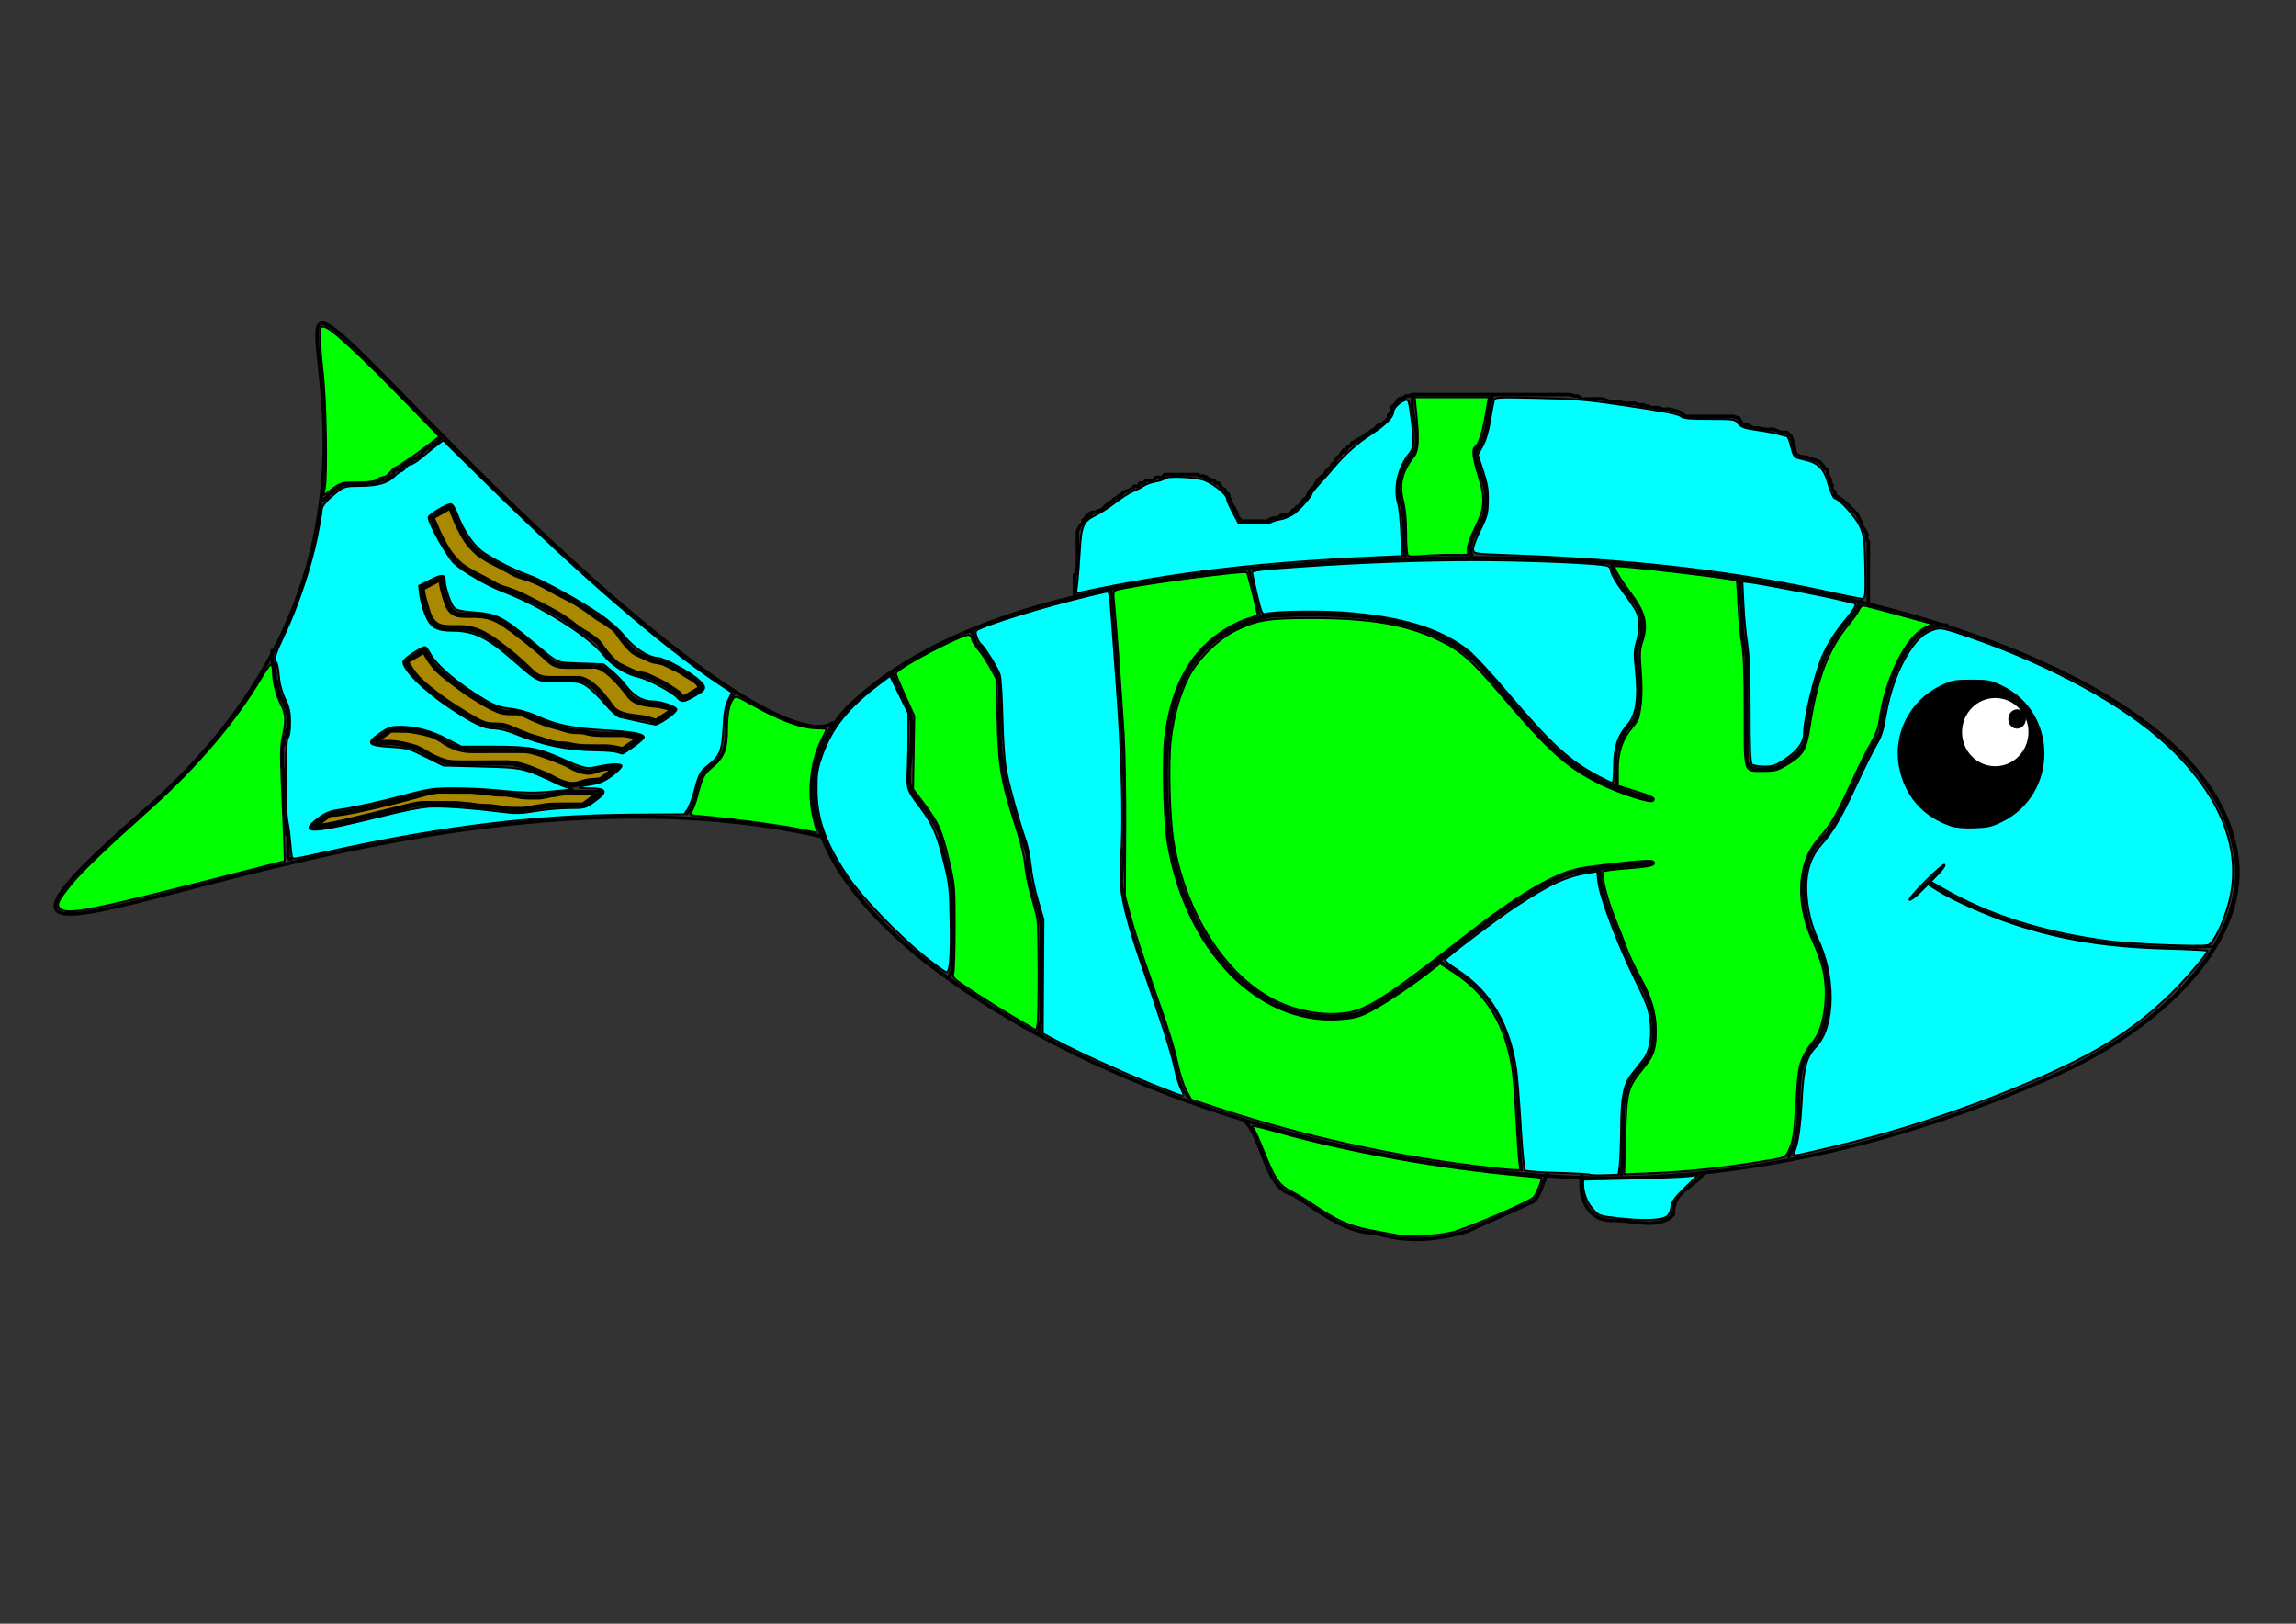 <?xml version="1.0" encoding="UTF-8" standalone="no"?>
<!-- Created with Inkscape (http://www.inkscape.org/) -->

<svg
   xmlns:dc="http://purl.org/dc/elements/1.1/"
   xmlns:cc="http://creativecommons.org/ns#"
   xmlns:rdf="http://www.w3.org/1999/02/22-rdf-syntax-ns#"
   xmlns:svg="http://www.w3.org/2000/svg"
   xmlns="http://www.w3.org/2000/svg"
   xmlns:sodipodi="http://sodipodi.sourceforge.net/DTD/sodipodi-0.dtd"
   xmlns:inkscape="http://www.inkscape.org/namespaces/inkscape"
   width="297mm"
   height="210mm"
   viewBox="0 0 1052.362 744.094"
   id="svg2"
   version="1.1"
   inkscape:version="0.91 r13725"
   sodipodi:docname="Pez feliz.svg">
  <rect x="0" y="0" width="1052.362" height="744.094" fill="#333333" stroke="none"/>
  <defs
     id="defs4">
    <inkscape:path-effect
       effect="spiro"
       id="path-effect4233"
       is_visible="true" />
    <inkscape:path-effect
       effect="spiro"
       id="path-effect4208"
       is_visible="true" />
    <inkscape:path-effect
       effect="spiro"
       id="path-effect4204"
       is_visible="true" />
    <inkscape:path-effect
       effect="spiro"
       id="path-effect4144"
       is_visible="true" />
    <inkscape:path-effect
       effect="spiro"
       id="path-effect4140"
       is_visible="true" />
  </defs>
  <sodipodi:namedview
     id="base"
     pagecolor="#ffffff"
     bordercolor="#666666"
     borderopacity="1.0"
     inkscape:pageopacity="0.0"
     inkscape:pageshadow="2"
     inkscape:zoom="0.34748125"
     inkscape:cx="640.96717"
     inkscape:cy="400.46087"
     inkscape:document-units="px"
     inkscape:current-layer="layer1"
     showgrid="false"
     inkscape:window-width="1366"
     inkscape:window-height="705"
     inkscape:window-x="-8"
     inkscape:window-y="-8"
     inkscape:window-maximized="1" />
  <g
     inkscape:label="Capa 1"
     inkscape:groupmode="layer"
     id="layer1"
     transform="translate(0,-308.268)">
    <path
       cx="640.544"
       cy="664.734"
       rx="9.963"
       ry="10.221"
       id="path4200"
       style="opacity:1;fill:#ffffff;fill-opacity:1;stroke:#000000;stroke-width:0.909;stroke-linejoin:round;stroke-miterlimit:4;stroke-dasharray:none;stroke-opacity:1" />
    <g
       id="g4317">
      <g
         transform="matrix(0.619,0,0,0.619,69.764,286.404)"
         id="g4175">
        <path
           style="fill:none;fill-rule:evenodd;stroke:#000000;stroke-width:2.586;stroke-linecap:butt;stroke-linejoin:miter;stroke-miterlimit:4;stroke-dasharray:none;stroke-opacity:1"
           d="M 495.756,654.665 C 167.731,579.193 -230.743,831.55 -6.189,635.797 261.3,402.615 9.222,147.592 202.955,345.704 470.661,619.462 504.562,569.759 504.562,569.759"
           id="path4136"
           inkscape:connector-curvature="0"
           sodipodi:nodetypes="cssc" />
        <g
           id="g4148"
           transform="matrix(1.373,0,0,1,-168.088,2.114)"
           style="stroke-width:2.475;stroke-miterlimit:4;stroke-dasharray:none">
          <path
             style="fill:none;fill-rule:evenodd;stroke:#000000;stroke-width:2.475;stroke-linecap:butt;stroke-linejoin:miter;stroke-miterlimit:4;stroke-dasharray:none;stroke-opacity:1"
             d="m 498.031,556.397 c -42.089,62.084 -8.81,133.53 41.295,188.416 73.95,79.294 192.89,144.321 331.692,158.523 99.308,10.686 193.559,-24.812 268.203,-68.418 68.211,-38.457 116.362,-107.67 106.436,-173.505 C 1226.494,523.546 1011.841,440.35 814.735,446.431 661.108,451.171 554.809,481.255 498.031,556.397 Z"
             id="path4146"
             inkscape:connector-curvature="0"
             sodipodi:nodetypes="cccccsc" />
        </g>
      </g>
      <path
         inkscape:connector-curvature="0"
         d="m 202.345,573.217 c -0.194,2.127 0.313,4.203 0.881,6.233 0.682,2.366 1.264,4.756 2.322,6.989 0.791,1.548 2.071,2.633 3.65,3.307 1.73,0.47 3.548,0.453 5.328,0.469 2.206,-0.042 4.398,0.017 6.594,0.229 2.708,0.304 5.156,1.197 7.54,2.478 4.372,2.502 8.289,5.708 12.263,8.785 3.524,2.793 6.962,5.702 10.262,8.756 1.844,1.754 3.325,2.619 5.818,2.973 2.576,0.22 5.166,0.174 7.749,0.156 2.229,-0.024 4.458,-0.055 6.688,-0.078 2.732,-0.266 4.482,0.956 6.675,2.416 3.115,2.457 5.799,5.407 8.291,8.481 1.059,1.194 1.841,2.659 3.027,3.743 0.537,0.491 1.052,0.778 1.666,1.168 2.711,1.367 5.753,1.736 8.736,2.021 2.736,0.224 5.407,0.871 8.001,1.755 0.318,0.142 0.636,0.284 0.954,0.426 0,0 -8.104,5.398 -8.104,5.398 l 0,0 c -0.297,-0.123 -0.594,-0.247 -0.892,-0.37 -2.523,-0.836 -5.097,-1.456 -7.755,-1.669 -3.113,-0.356 -6.319,-0.798 -9.109,-2.317 -0.743,-0.494 -1.197,-0.743 -1.831,-1.372 -1.148,-1.14 -1.897,-2.638 -2.919,-3.879 -2.32,-3.075 -4.929,-5.989 -8.099,-8.212 -2.315,-1.377 -3.832,-2.074 -6.545,-1.843 -2.192,-0.006 -4.384,-0.01 -6.576,-0.002 -2.642,0.006 -5.302,0.101 -7.927,-0.244 -2.583,-0.545 -4.132,-1.652 -5.982,-3.535 -3.205,-3.076 -6.454,-6.112 -9.982,-8.821 -3.966,-3.05 -7.893,-6.231 -12.388,-8.483 -2.384,-1.083 -4.832,-1.876 -7.459,-2.104 -2.201,-0.19 -4.399,-0.122 -6.606,-0.136 -1.883,-0.062 -3.834,-0.072 -5.604,-0.793 -1.684,-0.916 -3.049,-2.178 -3.912,-3.918 -1.078,-2.28 -1.643,-4.732 -2.343,-7.145 -0.66,-2.076 -1.176,-4.18 -1.228,-6.371 0,0 8.815,-4.491 8.815,-4.491 z"
         id="path4182"
         style="opacity:1;fill:#aa8800;fill-opacity:1;stroke:#000000;stroke-width:2.401;stroke-linejoin:round;stroke-miterlimit:4;stroke-dasharray:none;stroke-opacity:1" />
      <path
         inkscape:connector-curvature="0"
         d="m 206.458,540.449 c 0.869,2.208 1.749,4.411 2.623,6.617 1.347,3.078 2.886,6.069 4.704,8.895 1.608,2.311 3.543,4.374 5.686,6.194 2.334,1.676 4.823,3.116 7.398,4.386 2.289,1.177 4.576,2.325 6.826,3.575 2.205,1.509 4.713,2.252 7.244,2.989 2.077,0.613 4.019,1.515 6.012,2.339 2.023,0.996 3.968,2.106 5.936,3.206 3.368,1.918 6.9,3.54 10.284,5.422 2.234,1.252 4.29,2.769 6.447,4.143 1.265,0.936 2.508,1.897 3.787,2.814 1.333,0.999 2.857,1.71 4.244,2.632 1.184,0.8 2.296,1.701 3.497,2.486 1.498,1.238 2.531,2.903 3.595,4.504 1.526,2.074 3.168,4.054 5.067,5.796 1.528,1.346 3.459,1.967 5.264,2.828 1.56,0.652 2.998,1.493 4.648,1.929 1.555,0.152 3.02,0.454 4.508,0.925 1.699,0.839 3.411,1.638 5.088,2.524 2.03,0.789 3.785,2.028 5.582,3.22 1.439,0.797 2.826,1.679 4.162,2.636 0.975,0.833 1.581,1.987 2.323,3.013 0,0 -8.444,4.979 -8.444,4.979 l 0,0 c -0.659,-0.953 -1.24,-1.993 -2.17,-2.717 -1.324,-0.931 -2.646,-1.863 -4.047,-2.677 -1.765,-1.189 -3.572,-2.275 -5.536,-3.116 -1.659,-0.826 -3.322,-1.659 -5.044,-2.346 -1.489,-0.44 -3.02,-0.517 -4.516,-0.918 -1.634,-0.558 -3.12,-1.419 -4.716,-2.068 -1.855,-0.914 -3.801,-1.657 -5.305,-3.142 -1.933,-1.805 -3.645,-3.82 -5.201,-5.959 -1.064,-1.468 -2.055,-3.04 -3.547,-4.118 -1.154,-0.827 -2.273,-1.702 -3.451,-2.492 -1.409,-0.913 -2.927,-1.653 -4.275,-2.658 -1.263,-0.902 -2.469,-1.878 -3.705,-2.816 -2.094,-1.399 -4.085,-2.949 -6.296,-4.168 -3.348,-1.926 -6.781,-3.71 -10.248,-5.411 -2.023,-1.007 -4.028,-2.045 -6.06,-3.035 -1.908,-0.863 -3.837,-1.655 -5.824,-2.324 -2.593,-0.777 -5.158,-1.62 -7.446,-3.112 -2.215,-1.243 -4.44,-2.457 -6.707,-3.604 -2.622,-1.35 -5.215,-2.778 -7.58,-4.551 -2.174,-1.913 -4.108,-4.077 -5.722,-6.486 -1.883,-2.859 -3.366,-5.945 -4.872,-9.015 -0.879,-2.166 -1.745,-4.341 -2.78,-6.437 0,0 8.567,-4.878 8.567,-4.878 z"
         id="path4184"
         style="opacity:1;fill:#aa8800;fill-opacity:1;stroke:#000000;stroke-width:2.401;stroke-linejoin:round;stroke-miterlimit:4;stroke-dasharray:none;stroke-opacity:1" />
      <path
         inkscape:connector-curvature="0"
         d="m 194.517,606.487 c 1.392,2.86 3.157,5.529 5.258,7.911 3.092,3.272 6.823,5.849 10.397,8.561 3.965,3.055 8.264,5.681 12.575,8.22 2.481,1.29 4.96,2.719 7.696,3.391 1.865,0.329 3.767,0.313 5.654,0.302 1.808,-0.103 3.474,0.515 5.071,1.291 3.142,1.57 6.389,2.893 9.681,4.112 3.078,0.83 6.134,1.718 9.192,2.621 1.454,0.445 2.963,0.563 4.473,0.602 1.874,-0.161 3.42,0.291 5.213,0.716 1.952,0.432 3.953,0.534 5.945,0.604 1.95,0.053 3.901,0.026 5.852,0.026 1.484,0.083 2.991,-0.098 4.473,0.023 0.504,0.041 2.159,0.353 2.672,0.446 1.622,0.28 3.228,0.539 4.809,0.994 0,0 -8.094,5.54 -8.094,5.54 l 0,0 c -1.518,-0.439 -3.076,-0.686 -4.625,-0.99 -2.369,-0.379 -4.737,-0.325 -7.13,-0.276 -1.95,0.003 -3.9,-0.014 -5.849,-0.077 -2.039,-0.091 -4.078,-0.274 -6.07,-0.745 -1.715,-0.404 -3.406,-0.599 -5.171,-0.524 -1.544,-0.103 -3.069,-0.344 -4.53,-0.874 -2.983,-1.021 -6.002,-1.889 -9.025,-2.786 -3.343,-1.229 -6.621,-2.621 -9.889,-4.037 -1.587,-0.607 -3.194,-1.022 -4.911,-0.923 -1.935,-0.033 -3.894,-0.068 -5.783,-0.538 -2.684,-0.877 -5.105,-2.392 -7.535,-3.801 -4.287,-2.656 -8.619,-5.268 -12.673,-8.272 -3.638,-2.726 -7.288,-5.496 -10.51,-8.71 -2.176,-2.422 -4.006,-5.103 -5.681,-7.894 0,0 8.515,-4.911 8.515,-4.911 z"
         id="path4186"
         style="opacity:1;fill:#aa8800;fill-opacity:1;stroke:#000000;stroke-width:2.401;stroke-linejoin:round;stroke-miterlimit:4;stroke-dasharray:none;stroke-opacity:1" />
      <path
         inkscape:connector-curvature="0"
         d="m 179.085,642.802 c 2.579,0.071 5.159,0.086 7.738,0.093 3.436,0.395 6.853,1.095 10.18,2.046 2.488,0.586 4.657,1.972 6.736,3.405 2.616,1.714 5.542,2.84 8.582,3.517 2.201,0.382 4.446,0.357 6.673,0.366 2.167,0.005 4.333,-0.037 6.5,-0.062 1.905,-0.017 3.811,0.006 5.717,0.016 2.563,0.011 5.125,0.013 7.688,0.013 3.066,-0.144 6.011,0.725 8.881,1.696 3.096,1.085 6.194,2.155 9.208,3.454 2.145,0.731 4.063,1.941 6.068,2.964 1.701,0.755 3.428,1.377 5.267,1.681 1.673,0.275 3.294,0.026 4.85,-0.613 1.658,-0.63 3.386,-0.992 5.149,-1.134 1.166,-0.147 2.385,0.092 3.53,-0.223 0.477,-0.132 0.93,-0.34 1.402,-0.487 0,0 -7.753,5.986 -7.753,5.986 l 0,0 c -1.649,0.476 -3.329,0.405 -5.027,0.561 -1.716,0.247 -3.388,0.674 -5.011,1.293 -1.707,0.463 -3.431,0.597 -5.175,0.217 -1.863,-0.432 -3.633,-1.138 -5.361,-1.954 -1.957,-1.052 -3.9,-2.132 -5.978,-2.936 -2.962,-1.275 -5.948,-2.493 -9.029,-3.455 -2.884,-0.83 -5.802,-1.549 -8.832,-1.375 -2.575,10e-4 -5.15,0.002 -7.724,0.014 -1.925,0.01 -3.851,0.033 -5.776,0.033 -2.141,-0.005 -4.282,-0.011 -6.423,-0.005 -2.285,-0.011 -4.595,0.008 -6.828,-0.548 -3.053,-0.881 -5.961,-2.184 -8.683,-3.828 -2.084,-1.273 -4.197,-2.566 -6.593,-3.159 -3.247,-0.945 -6.586,-1.678 -9.969,-1.865 -2.665,0.006 -5.33,0.024 -7.994,0.093 0,0 7.987,-5.803 7.987,-5.803 z"
         id="path4188"
         style="opacity:1;fill:#aa8800;fill-opacity:1;stroke:#000000;stroke-width:2.401;stroke-linejoin:round;stroke-miterlimit:4;stroke-dasharray:none;stroke-opacity:1" />
      <path
         inkscape:connector-curvature="0"
         d="m 151.238,681.467 c 4.665,-0.162 9.236,-1.183 13.798,-2.09 8.904,-1.943 17.763,-4.094 26.535,-6.566 2.949,-0.831 5.897,-1.732 8.959,-2.01 1.492,-0.089 2.986,-0.023 4.479,-0.005 1.571,0.014 3.142,0.013 4.713,0.013 1.85,0.025 3.699,0.018 5.549,0.022 2.072,0.03 4.124,0.374 6.192,0.52 1.886,0.087 3.739,0.483 5.618,0.659 1.64,0.126 3.286,0.14 4.93,0.146 1.538,0.298 3.115,0.369 4.645,0.692 1.457,0.342 2.943,0.501 4.434,0.582 1.52,0.066 3.042,0.057 4.564,0.053 1.563,0.119 3.083,-0.257 4.622,-0.46 1.465,-0.488 2.999,-0.659 4.529,-0.786 1.523,-0.404 3.09,-0.562 4.657,-0.676 1.491,-0.097 2.985,-0.088 4.477,-0.087 1.664,0.014 3.327,0.006 4.991,0.003 1.392,-0.003 2.784,-0.005 4.175,-0.005 0.69,-0.003 1.38,8e-5 2.07,0.006 0,0 -7.931,5.763 -7.931,5.763 l 0,0 c -0.695,0.005 -1.391,0.008 -2.086,0.005 -1.386,-10e-4 -2.771,-0.003 -4.157,-0.01 -1.661,-0.008 -3.322,-0.022 -4.982,-0.003 -1.478,0.013 -2.958,0.031 -4.432,0.152 -1.564,0.152 -3.099,0.446 -4.65,0.688 -1.526,0.175 -3.012,0.512 -4.514,0.821 -1.562,0.222 -3.12,0.439 -4.704,0.353 -1.537,-0.008 -3.075,-0.016 -4.61,-0.104 -1.505,-0.132 -2.992,-0.371 -4.47,-0.683 -1.511,-0.214 -3.026,-0.443 -4.547,-0.561 -1.661,-0.022 -3.325,-0.043 -4.979,-0.227 -1.851,-0.215 -3.681,-0.61 -5.548,-0.672 -2.057,-0.158 -4.106,-0.493 -6.173,-0.445 -1.869,0.005 -3.738,-10e-4 -5.608,0.018 -1.562,-0.008 -3.124,-0.024 -4.686,-0.04 -1.475,-0.008 -2.953,-0.027 -4.424,0.098 -2.844,0.323 -5.613,1.063 -8.382,1.766 -8.763,2.233 -17.58,4.244 -26.368,6.375 -4.833,1.061 -9.679,2.221 -14.639,2.473 0,0 7.954,-5.779 7.954,-5.779 z"
         id="path4190"
         style="opacity:1;fill:#aa8800;fill-opacity:1;stroke:#000000;stroke-width:2.401;stroke-linejoin:round;stroke-miterlimit:4;stroke-dasharray:none;stroke-opacity:1" />
      <ellipse
         ry="32.378"
         rx="31.558"
         cy="653.701"
         cx="903.515"
         id="path4192"
         style="opacity:1;fill:#000000;fill-opacity:1;stroke:#000000;stroke-width:2.881;stroke-linejoin:round;stroke-miterlimit:4;stroke-dasharray:none;stroke-opacity:1" />
      <ellipse
         style="opacity:1;fill:#ffffff;fill-opacity:1;stroke:#000000;stroke-width:1.455;stroke-linejoin:round;stroke-miterlimit:4;stroke-dasharray:none;stroke-opacity:1"
         id="ellipse4194"
         cx="914.511"
         cy="643.777"
         rx="15.944"
         ry="16.358" />
      <ellipse
         cx="924.507"
         cy="637.779"
         rx="3.828"
         ry="4.242"
         id="ellipse4196"
         style="opacity:1;fill:#000000;fill-opacity:1;stroke:#000000;stroke-width:0.363;stroke-linejoin:round;stroke-miterlimit:4;stroke-dasharray:none;stroke-opacity:1" />
      <path
         sodipodi:nodetypes="cccsccssccssssccccccsccccssccccccccccccsscscscccccccscccscssccscccccccccsscsccsccccscccccccccccccscccccccsccccccssscccccccssccccccccccccccssccccsccccccsccscsccccccccccsssscsccccccccsccssccccscssccsccccccsccccccsccccccscccscccscscsscsccsscssssssc"
         inkscape:connector-curvature="0"
         id="path4210"
         d="m 856.353,584.394 0,-22.658 0,-3.998 0,-0.666 c 0,-0.222 0.099,-0.468 0,-0.666 -0.141,-0.281 -0.59,-0.362 -0.666,-0.666 -0.935,-3.739 1.196,-0.273 -0.666,-3.998 -0.358,-0.716 -0.975,-1.283 -1.333,-1.999 -0.314,-0.628 -0.444,-1.333 -0.666,-1.999 -0.666,-1.333 -1.26,-2.705 -1.999,-3.998 -0.156,-0.273 -0.444,-0.444 -0.666,-0.666 l -2.666,-2.666 c -2.059,-2.059 -2.1,-2.289 -4.665,-3.998 -0.609,-0.406 -1.617,-0.569 -1.999,-1.333 -0.199,-0.397 0.246,-0.963 0,-1.333 -0.349,-0.523 -1.099,-0.749 -1.333,-1.333 -0.247,-0.619 0.162,-1.353 0,-1.999 -0.076,-0.305 -0.567,-0.368 -0.666,-0.666 -0.141,-0.421 0.108,-0.902 0,-1.333 -0.241,-0.964 -1.019,-1.723 -1.333,-2.666 -0.07,-0.211 0,-0.444 0,-0.666 0,-0.821 0.099,-1.233 -0.666,-1.999 -0.157,-0.157 -0.509,0.157 -0.666,0 -0.351,-0.351 -0.391,-0.92 -0.666,-1.333 -0.174,-0.261 -0.444,-0.444 -0.666,-0.666 -0.444,-0.444 -0.771,-1.052 -1.333,-1.333 -1.257,-0.628 -2.666,-0.889 -3.998,-1.333 -0.666,-0.222 -1.304,-0.567 -1.999,-0.666 -6.123,-0.875 -0.926,0.938 -3.332,-0.666 -0.413,-0.276 -0.982,-0.315 -1.333,-0.666 -0.157,-0.157 0.07,-0.456 0,-0.666 -1.888,-3.776 0.248,0.993 -0.666,-2.666 -0.121,-0.482 -0.546,-0.851 -0.666,-1.333 -0.108,-0.431 0.108,-0.902 0,-1.333 -0.121,-0.482 -0.509,-0.862 -0.666,-1.333 -0.07,-0.211 0.123,-0.482 0,-0.666 -0.349,-0.523 -0.889,-0.889 -1.333,-1.333 -0.222,-0.222 -0.385,-0.526 -0.666,-0.666 -0.24,-0.12 -2.442,0.064 -2.666,0 -1.15,-0.329 -2.159,-1.098 -3.332,-1.333 -1.089,-0.218 -2.226,0.101 -3.332,0 -1.346,-0.122 -2.656,-0.517 -3.998,-0.666 -0.662,-0.074 -1.358,0.183 -1.999,0 -0.955,-0.273 -1.71,-1.06 -2.666,-1.333 -0.641,-0.183 -1.333,0 -1.999,0 -0.222,0 -0.509,0.157 -0.666,0 -0.157,-0.157 0.07,-0.456 0,-0.666 -0.157,-0.471 -0.391,-0.92 -0.666,-1.333 -0.174,-0.261 -0.526,-0.385 -0.666,-0.666 -0.099,-0.199 0.157,-0.509 0,-0.666 -0.157,-0.157 -0.451,0.054 -0.666,0 -0.681,-0.17 -1.304,-0.567 -1.999,-0.666 -0.88,-0.126 -1.777,0 -2.666,0 l -1.999,0 -10.663,0 -5.331,0 -0.666,0 c -0.222,0 -0.468,0.099 -0.666,0 -0.281,-0.141 -0.444,-0.444 -0.666,-0.666 -0.848,-0.848 -0.654,-0.795 -1.999,-1.333 -1.132,-0.453 -3.582,-1.152 -4.665,-1.333 -1.033,-0.172 -2.317,0.254 -3.332,0 -0.482,-0.121 -0.862,-0.509 -1.333,-0.666 -0.582,-0.194 -3.597,0.201 -3.998,0 -0.281,-0.141 -0.385,-0.526 -0.666,-0.666 -0.397,-0.199 -0.911,0.141 -1.333,0 -5.718,-1.906 4.248,0.597 -3.332,-0.666 -0.693,-0.116 -1.301,-0.589 -1.999,-0.666 -1.325,-0.147 -2.671,0.121 -3.998,0 -1.128,-0.103 -2.206,-0.541 -3.332,-0.666 -0.883,-0.098 -1.784,0.11 -2.666,0 -0.909,-0.114 -1.785,-0.415 -2.666,-0.666 -0.675,-0.193 -1.301,-0.589 -1.999,-0.666 -2.023,-0.225 -4.539,0 -6.664,0 -0.348,0 -2.49,0.087 -2.666,0 -0.716,-0.358 -1.256,-1.035 -1.999,-1.333 -0.412,-0.165 -0.897,0.087 -1.333,0 -0.689,-0.138 -1.31,-0.529 -1.999,-0.666 -0.436,-0.087 -0.889,0 -1.333,0 l -1.999,0 -5.331,0 -17.993,0 -32.654,0 -9.33,0 c -0.778,0 -3.479,-0.13 -3.998,0 -0.482,0.12 -0.851,0.546 -1.333,0.666 -3.034,0 -0.038,-0.314 -1.999,0.666 -0.199,0.099 -0.509,-0.157 -0.666,0 -0.157,0.157 0.157,0.509 0,0.666 -0.333,0.333 -1.666,-0.333 -1.999,0 -0.157,0.157 0.157,0.509 0,0.666 -0.157,0.157 -0.509,-0.157 -0.666,0 -0.157,0.157 0.099,0.468 0,0.666 -0.274,0.548 -2.337,2.173 -2.666,2.666 -0.308,0.461 0.308,1.538 0,1.999 -0.349,0.523 -0.984,0.81 -1.333,1.333 -0.246,0.37 0.199,0.935 0,1.333 -0.141,0.281 -0.444,0.444 -0.666,0.666 l -0.666,0.666 -1.333,1.333 c -0.222,0.222 -0.368,0.567 -0.666,0.666 -0.421,0.141 -0.911,-0.141 -1.333,0 -0.361,0.12 -1.561,1.707 -1.999,1.999 -0.413,0.276 -0.92,0.391 -1.333,0.666 -0.261,0.174 -0.405,0.492 -0.666,0.666 -3.223,1.611 0.036,-0.194 -1.999,1.333 -6.608,4.956 1.319,-1.102 -3.332,1.999 -0.261,0.174 -0.385,0.526 -0.666,0.666 -0.199,0.099 -0.444,0 -0.666,0 -0.222,0.222 -0.385,0.526 -0.666,0.666 -0.199,0.099 -0.509,-0.157 -0.666,0 -0.351,0.351 -0.315,0.982 -0.666,1.333 -0.351,0.351 -0.982,0.315 -1.333,0.666 -0.351,0.351 -0.315,0.982 -0.666,1.333 -3.406,3.406 0.929,-2.794 -2.666,1.999 -0.298,0.397 -0.315,0.982 -0.666,1.333 -0.157,0.157 -0.509,-0.157 -0.666,0 -0.351,0.351 -0.391,0.92 -0.666,1.333 -0.174,0.261 -0.526,0.385 -0.666,0.666 -0.099,0.199 0.099,0.468 0,0.666 -1.387,2.773 0.046,-0.712 -1.333,0.666 -0.157,0.157 0.123,0.482 0,0.666 -0.654,0.981 -2.012,1.685 -2.666,2.666 -0.276,0.413 -0.368,0.935 -0.666,1.333 -3.595,4.793 0.74,-1.406 -2.666,1.999 -0.157,0.157 0.157,0.509 0,0.666 -0.157,0.157 -0.509,-0.157 -0.666,0 -0.157,0.157 0.099,0.468 0,0.666 -0.141,0.281 -0.492,0.405 -0.666,0.666 -0.276,0.413 -0.391,0.92 -0.666,1.333 -0.523,0.784 -1.434,1.245 -1.999,1.999 -0.298,0.397 -0.444,0.889 -0.666,1.333 -0.222,0.444 -0.509,0.862 -0.666,1.333 -0.07,0.211 0.157,0.509 0,0.666 -0.157,0.157 -0.509,-0.157 -0.666,0 -0.157,0.157 0.157,0.509 0,0.666 -0.157,0.157 -0.444,0 -0.666,0 -0.222,0.222 -0.492,0.405 -0.666,0.666 -0.276,0.413 -0.391,0.92 -0.666,1.333 -0.174,0.261 -0.444,0.444 -0.666,0.666 -0.222,0.222 -0.385,0.526 -0.666,0.666 -0.199,0.099 -0.509,-0.157 -0.666,0 -0.351,0.351 -0.315,0.982 -0.666,1.333 -0.157,0.157 -0.468,-0.099 -0.666,0 -0.656,0.328 -2.01,2.338 -2.666,2.666 -0.425,0.213 -2.922,-0.205 -3.332,0 -0.199,0.099 0.157,0.509 0,0.666 -0.157,0.157 -0.456,-0.07 -0.666,0 -3.094,1.547 0.384,0.057 -2.666,0.666 -0.689,0.138 -1.371,0.352 -1.999,0.666 -0.281,0.141 -0.358,0.605 -0.666,0.666 -0.871,0.174 -1.777,0 -2.666,0 l -3.332,0 -3.998,0 -1.333,0 c -0.222,0 -0.482,0.123 -0.666,0 -0.523,-0.349 -0.889,-0.889 -1.333,-1.333 -0.222,-0.222 -0.567,-0.368 -0.666,-0.666 -0.141,-0.421 0.141,-0.911 0,-1.333 -0.099,-0.298 -0.526,-0.385 -0.666,-0.666 -0.099,-0.199 0.157,-0.509 0,-0.666 -0.157,-0.157 -0.509,0.157 -0.666,0 -0.314,-0.314 0.199,-0.935 0,-1.333 -0.141,-0.281 -0.492,-0.405 -0.666,-0.666 -0.276,-0.413 -0.444,-0.889 -0.666,-1.333 -0.222,-0.444 -0.509,-0.862 -0.666,-1.333 -0.07,-0.211 0.099,-0.468 0,-0.666 -0.141,-0.281 -0.526,-0.385 -0.666,-0.666 -0.199,-0.397 0.199,-0.935 0,-1.333 -0.281,-0.562 -0.984,-0.81 -1.333,-1.333 -0.276,-0.413 -0.315,-0.982 -0.666,-1.333 -0.157,-0.157 -0.444,0 -0.666,0 -0.222,-0.222 -0.478,-0.415 -0.666,-0.666 -0.481,-0.641 -0.692,-1.519 -1.333,-1.999 -0.355,-0.267 -0.963,0.246 -1.333,0 -0.413,-0.276 -0.315,-0.982 -0.666,-1.333 -0.333,-0.333 -1.666,0.333 -1.999,0 -0.157,-0.157 0.157,-0.509 0,-0.666 -0.157,-0.157 -0.468,0.099 -0.666,0 -2.21,-2.21 0.628,0.314 -1.333,-0.666 -0.281,-0.141 -0.385,-0.526 -0.666,-0.666 -0.199,-0.099 -0.444,0 -0.666,0 -0.444,0 -0.911,0.141 -1.333,0 -0.298,-0.099 -0.368,-0.567 -0.666,-0.666 -0.287,-0.096 -4.404,0 -4.665,0 l -7.331,0 c -0.384,0 -3.089,-0.121 -3.332,0 -0.562,0.281 -0.737,1.134 -1.333,1.333 -0.843,0.281 -1.823,-0.281 -2.666,0 -0.596,0.199 -0.723,1.18 -1.333,1.333 -0.647,0.162 -1.333,0 -1.999,0 -0.444,0 -0.963,-0.246 -1.333,0 -0.413,0.276 -0.315,0.982 -0.666,1.333 -0.157,0.157 -0.444,0 -0.666,0 -0.444,0 -0.963,-0.246 -1.333,0 -0.413,0.276 -0.253,1.057 -0.666,1.333 -0.37,0.246 -0.889,0 -1.333,0 -0.222,0 -0.509,-0.157 -0.666,0 -0.351,0.351 -0.315,0.982 -0.666,1.333 -0.157,0.157 -0.456,-0.07 -0.666,0 -0.471,0.157 -0.872,0.482 -1.333,0.666 -0.652,0.261 -1.397,0.305 -1.999,0.666 -0.539,0.323 -0.83,0.956 -1.333,1.333 -0.397,0.298 -0.982,0.315 -1.333,0.666 -0.157,0.157 0.157,0.509 0,0.666 -0.157,0.157 -0.444,0 -0.666,0 -0.444,0.222 -0.982,0.315 -1.333,0.666 -0.157,0.157 0.157,0.509 0,0.666 -0.157,0.157 -0.468,-0.099 -0.666,0 -0.281,0.141 -0.405,0.492 -0.666,0.666 -0.413,0.276 -0.982,0.315 -1.333,0.666 -0.157,0.157 0.157,0.509 0,0.666 -0.157,0.157 -0.468,-0.099 -0.666,0 -0.8,0.4 -1.2,1.599 -1.999,1.999 -0.628,0.314 -1.347,0.406 -1.999,0.666 -0.461,0.184 -0.851,0.546 -1.333,0.666 -0.431,0.108 -0.911,-0.141 -1.333,0 -2.08,0.693 0.222,0.444 -0.666,1.333 -0.314,0.314 -1.019,-0.314 -1.333,0 -0.157,0.157 0.157,0.509 0,0.666 -0.157,0.157 -0.444,0 -0.666,0 -0.222,0.444 -0.315,0.982 -0.666,1.333 -0.157,0.157 -0.509,-0.157 -0.666,0 -0.314,0.314 0.246,0.963 0,1.333 -0.349,0.523 -0.956,0.83 -1.333,1.333 -0.298,0.397 -0.444,0.889 -0.666,1.333 -0.222,0.444 -0.546,0.851 -0.666,1.333 -0.108,0.431 0,0.889 0,1.333 l 0,3.998 0,7.997 c 0,0.464 0.121,3.091 0,3.332 -0.141,0.281 -0.526,0.385 -0.666,0.666 -0.099,0.199 0,0.444 0,0.666 0,0.444 0.141,0.911 0,1.333 -0.099,0.298 -0.526,0.385 -0.666,0.666 -0.099,0.199 0.222,0.666 0,0.666 -0.222,0 0,-0.889 0,-0.666 l 0,1.999 0,1.333 c 0,0.222 0.222,0.666 0,0.666 -0.222,0 0,-0.889 0,-0.666 l 0,3.332 c 0,0.222 0.222,0.666 0,0.666 -0.222,0 0,-0.889 0,-0.666 0,1.555 -0.444,3.074 0.666,3.074"
         style="fill:none;fill-rule:evenodd;stroke:#000000;stroke-width:1.6px;stroke-linecap:butt;stroke-linejoin:miter;stroke-opacity:1" />
      <path
         sodipodi:nodetypes="cscsccc"
         inkscape:connector-curvature="0"
         id="path4212"
         d="m 757.439,674.731 c -39.671,-10.14 -50.186,-27.829 -77.167,-59.424 -16.129,-18.887 -44.932,-27.861 -97.117,-24.973 -49.982,8.621 -51.044,59.09 -47.656,95.894 4.656,50.588 40.766,97.31 87.88,86.524 33.901,-17.204 53.536,-44.416 93.998,-63.697 8.884,-2.681 30.994,-4.633 40.544,-5.202"
         style="fill:none;fill-rule:evenodd;stroke:#000000;stroke-width:1.943px;stroke-linecap:butt;stroke-linejoin:miter;stroke-opacity:1" />
      <path
         inkscape:connector-curvature="0"
         id="path4235"
         d="m 725.244,845.66 c -2.231,9.901 1.731,22.145 13.718,21.897 8.873,-0.415 21.654,4.522 28.032,-2.779 -0.324,-10.899 8.746,-11.635 13.679,-18.681"
         style="fill:none;fill-rule:evenodd;stroke:#000000;stroke-width:1.6;stroke-linecap:butt;stroke-linejoin:miter;stroke-miterlimit:4;stroke-dasharray:none;stroke-opacity:1" />
      <path
         sodipodi:nodetypes="cccccc"
         inkscape:connector-curvature="0"
         id="path4237"
         d="m 569.387,820.845 c 9.827,8.238 9.993,31.832 22.868,34.719 11.702,6.904 23.093,17.486 38.337,17.862 12.764,3.572 23.868,4.229 42.107,-0.91 7.82,-3.885 19.106,-8.43 30.109,-13.649 3.163,-2.311 4.572,-9.727 6.594,-13.271"
         style="fill:none;fill-rule:evenodd;stroke:#000000;stroke-width:1.6;stroke-linecap:butt;stroke-linejoin:miter;stroke-miterlimit:4;stroke-dasharray:none;stroke-opacity:1" />
      <path
         inkscape:connector-curvature="0"
         id="path4253"
         d="m 742.832,847.4 c 1.443,-5.591 1.063,-12.558 1.054,-18.957 0.325,-6.731 -0.923,-13.672 1.678,-20.069 0.999,-8.204 9.949,-11.761 11.642,-19.686 1.673,-7.715 0.82,-15.837 -2.108,-23.179 -3.009,-7.88 -8.682,-14.471 -10.972,-22.806 -2.438,-7.388 -6.007,-14.583 -8.563,-22.003 -0.925,-5.09 -3.404,-10.596 -1.908,-15.81"
         style="fill:none;fill-rule:evenodd;stroke:#000000;stroke-width:1.6px;stroke-linecap:butt;stroke-linejoin:miter;stroke-opacity:1" />
      <path
         inkscape:connector-curvature="0"
         id="path4255"
         d="m 740.672,669.802 c 0.001,-5.578 -10e-4,-11.156 0,-16.734 1.214,-3.217 2.558,-6.444 3.978,-9.454 1.953,-2.72 5.403,-4.71 5.671,-8.366 0.281,-4.083 1.77,-7.777 1.155,-11.977 0.444,-4.755 -1.198,-9.285 -1.06,-14.039 -0.965,-4.36 2.506,-8.017 2.2,-12.31 0.208,-4.392 -0.31,-9.151 -3.436,-12.547 -3.489,-4.927 -8.257,-9.267 -10.034,-15.181 -0.158,-0.82 -0.201,-1.666 -0.093,-2.495"
         style="fill:none;fill-rule:evenodd;stroke:#000000;stroke-width:1.6px;stroke-linecap:butt;stroke-linejoin:miter;stroke-opacity:1" />
      <path
         inkscape:connector-curvature="0"
         id="path4257"
         d="m 819.485,838.763 c 10.871,-16.299 -2.237,-39.505 13.985,-53.743 8.03,-16.203 5.246,-35.892 -4.092,-50.931 -3.75,-14.32 -5.356,-33.174 7.91,-43.277 10.218,-14.44 14.683,-32.15 24.627,-46.645 1.583,-14.553 4.961,-28.77 13.869,-40.793 3.609,-6.03 10.967,-9.177 17.115,-8.606"
         style="fill:none;fill-rule:evenodd;stroke:#000000;stroke-width:1.6px;stroke-linecap:butt;stroke-linejoin:miter;stroke-opacity:1" />
      <path
         inkscape:connector-curvature="0"
         id="path4259"
         d="m 797.353,572.635 c -0.379,7.398 1.863,14.646 1.029,22.06 0.133,6.184 2.516,12.18 2.312,18.407 -0.318,14.928 0.023,29.883 -0.102,44.823 2.702,4.598 9.134,2.267 13.404,2.439 5.284,-3.231 12.619,-6.754 13.783,-13.472 -0.212,-4.798 1.462,-9.295 1.731,-14.041 0.917,-4.817 2.589,-9.464 3.714,-14.268 1.899,-6.49 4.327,-12.928 8.424,-18.355 2.384,-5.69 8.047,-8.79 10.248,-14.583 0.348,-0.931 0.914,-2.298 2.137,-2.215"
         style="fill:none;fill-rule:evenodd;stroke:#000000;stroke-width:1.6px;stroke-linecap:butt;stroke-linejoin:miter;stroke-opacity:1" />
      <path
         inkscape:connector-curvature="0"
         id="path4261"
         d="m 443.775,597.467 c 3.87,-0.499 1.526,6.092 5.35,6.948 3.339,5.314 7.537,10.219 8.98,16.473 0.872,11.218 -0.551,22.582 0.785,33.799 1.491,8.167 2.406,16.511 5.68,24.217 1.009,7.682 4.934,14.44 6.507,21.887 -0.632,7.731 1.744,14.603 3.874,21.883 3.686,8.718 1.886,18.268 2.292,27.433 2.1e-4,8.86 5.8e-4,17.719 5e-5,26.579 -1.754,1.297 -0.085,4.097 -1.619,5.398"
         style="fill:none;fill-rule:evenodd;stroke:#000000;stroke-width:1.6px;stroke-linecap:butt;stroke-linejoin:miter;stroke-opacity:1" />
      <path
         inkscape:connector-curvature="0"
         id="path4263"
         d="m 434.599,756.711 c 3.502,-5.839 1.733,-12.961 2.159,-19.445 -0.227,-7.736 0.501,-15.542 -0.458,-23.226 -1.423,-7.872 -4.419,-15.341 -5.391,-23.284 -2.561,-5.921 -6.367,-11.215 -10.469,-16.235 -5.556,-5.508 -3.572,-14.129 -2.806,-21.11 0.013,-6.368 1.08,-13.028 -0.69,-19.236 -2.925,-5.822 -5.609,-11.834 -8.257,-17.815"
         style="fill:none;fill-rule:evenodd;stroke:#000000;stroke-width:1.6px;stroke-linecap:butt;stroke-linejoin:miter;stroke-opacity:1" />
      <path
         inkscape:connector-curvature="0"
         id="path4288"
         d="m 647.781,488.989 c -2.416,8.973 4.304,18.782 0.154,26.904 -6.635,6.691 -8.88,15.753 -5.253,24.566 1.502,7.672 0.064,15.441 1.38,23.122"
         style="fill:none;fill-rule:evenodd;stroke:#000000;stroke-width:1.562px;stroke-linecap:butt;stroke-linejoin:miter;stroke-opacity:1" />
      <path
         inkscape:connector-curvature="0"
         id="path4290"
         d="m 674.596,563.265 c -3.554,-8.538 7.103,-14.483 5.91,-22.662 3.028,-9.354 -4.366,-17.239 -4.093,-25.72 6.856,-7.873 4.689,-17.067 7.597,-25.552"
         style="fill:none;fill-rule:evenodd;stroke:#000000;stroke-width:1.748px;stroke-linecap:butt;stroke-linejoin:miter;stroke-opacity:1" />
      <path
         inkscape:connector-curvature="0"
         id="path4324"
         d="m 124.762,605.752 c 0,1.768 0,3.536 0,5.304 0,0.221 -0.123,0.479 0,0.663 0.347,0.52 0.979,0.806 1.326,1.326 0.123,0.184 0,0.442 0,0.663 0,0.442 0,0.884 0,1.326 0,1.105 0,2.21 0,3.315 0,0.442 0,0.884 0,1.326 0,0.221 -0.099,0.465 0,0.663 1.517,3.034 -0.275,-2.813 1.326,1.989 0.21,0.629 -0.161,1.346 0,1.989 0.12,0.479 0.543,0.847 0.663,1.326 0.107,0.429 -0.14,0.907 0,1.326 0.099,0.297 0.523,0.383 0.663,0.663 0.099,0.198 0,0.442 0,0.663 0.221,0.221 0.49,0.403 0.663,0.663 0.274,0.411 0.442,0.884 0.663,1.326 0.221,0.442 0.507,0.857 0.663,1.326 0.07,0.21 -0.099,0.465 0,0.663 0.14,0.28 0.564,0.367 0.663,0.663 0.14,0.419 0,0.884 0,1.326 0,0.221 -0.099,0.465 0,0.663 0.14,0.28 0.564,0.367 0.663,0.663 0.126,0.377 0,2.691 0,3.315 0,0.354 0.095,3.125 0,3.315 -0.14,0.28 -0.523,0.383 -0.663,0.663 -0.205,0.411 0.196,2.456 0,2.652 -0.349,0.349 -1.052,0.252 -1.326,0.663 -0.19,0.285 0.14,2.894 0,3.315 -0.099,0.297 -0.523,0.383 -0.663,0.663 -0.121,0.242 0,2.933 0,3.315 0,1.326 0,2.652 0,3.978 0,0.442 0,0.884 0,1.326 0,0.442 -0.14,0.907 0,1.326 0.099,0.297 0.523,0.383 0.663,0.663 0.099,0.198 0,0.442 0,0.663 0,0.663 0,1.326 0,1.989 0,0.884 0,1.768 0,2.652 0,3.536 0,7.072 0,10.608 0,1.326 0,2.652 0,3.978 0,0.442 -0.087,0.893 0,1.326 0.137,0.685 0.494,1.311 0.663,1.989 0.145,0.58 -0.173,3.631 0,3.978 0.14,0.28 0.523,0.383 0.663,0.663 0.265,0.53 -0.265,1.459 0,1.989 0.14,0.28 0.523,0.383 0.663,0.663 0.087,0.174 0,2.305 0,2.652 0,1.768 0,3.536 0,5.304 0,0.663 -0.21,1.36 0,1.989 0.099,0.297 0.383,0.523 0.663,0.663 0.198,0.099 0.663,-0.221 0.663,0 0,0.221 -0.442,0 -0.663,0"
         style="fill:none;fill-rule:evenodd;stroke:#000000;stroke-width:1.6px;stroke-linecap:butt;stroke-linejoin:miter;stroke-opacity:1" />
      <path
         inkscape:connector-curvature="0"
         id="path4326"
         d="m 146.641,538.124 c 1.105,-0.663 2.325,-1.164 3.315,-1.989 0.38,-0.316 0.314,-0.977 0.663,-1.326 0.349,-0.349 0.915,-0.389 1.326,-0.663 0.26,-0.173 0.442,-0.442 0.663,-0.663 0.663,-0.442 1.306,-0.916 1.989,-1.326 0.424,-0.254 0.977,-0.314 1.326,-0.663 0.156,-0.156 -0.156,-0.507 0,-0.663 0.156,-0.156 0.465,0.099 0.663,0 0.28,-0.14 0.367,-0.564 0.663,-0.663 0.377,-0.126 2.691,0 3.315,0 2.652,0 5.304,0 7.956,0 0.272,0 3.118,0.079 3.315,0 0.74,-0.296 1.352,-0.848 1.989,-1.326 0.25,-0.188 0.366,-0.564 0.663,-0.663 0.839,-0.28 1.813,0.28 2.652,0 0.593,-0.198 0.806,-0.979 1.326,-1.326 0.411,-0.274 0.977,-0.314 1.326,-0.663 1.503,-1.503 -0.395,-1.46 1.989,-2.652 0.395,-0.198 0.931,0.198 1.326,0 0.652,-0.326 2,-2.326 2.652,-2.652 0.198,-0.099 0.507,0.156 0.663,0 0.156,-0.156 -0.156,-0.507 0,-0.663 0.156,-0.156 0.465,0.099 0.663,0 0.28,-0.14 0.383,-0.523 0.663,-0.663 0.395,-0.198 1.014,0.313 1.326,0 0.156,-0.156 -0.156,-0.507 0,-0.663 0.762,-0.762 2.538,-0.808 3.315,-1.326 0.184,-0.123 -0.156,-0.507 0,-0.663 0.156,-0.156 0.507,0.156 0.663,0 0.349,-0.349 0.389,-0.915 0.663,-1.326 0.187,-0.281 1.715,-1.852 1.989,-1.989 0.198,-0.099 0.442,0 0.663,0 0.221,0 0.663,-0.221 0.663,0 0,0.221 -0.819,0.156 -0.663,0 0.349,-0.349 0.915,-0.389 1.326,-0.663 0.52,-0.347 0.767,-1.046 1.326,-1.326 0.198,-0.099 0.465,0.099 0.663,0 0.652,-0.326 2,-2.326 2.652,-2.652 0.198,-0.099 0.442,0 0.663,0"
         style="fill:none;fill-rule:evenodd;stroke:#000000;stroke-width:1.6px;stroke-linecap:butt;stroke-linejoin:miter;stroke-opacity:1" />
      <g
         id="g4244">
        <path
           style="fill:none;fill-rule:evenodd;stroke:#000000;stroke-width:1px;stroke-linecap:butt;stroke-linejoin:miter;stroke-opacity:1"
           d="m 884.168,712.77 c 55.937,36.088 129.919,29.232 129.919,29.232"
           id="path4240"
           inkscape:connector-curvature="0" />
        <path
           style="fill:none;fill-rule:evenodd;stroke:#000000;stroke-width:1px;stroke-linecap:butt;stroke-linejoin:miter;stroke-opacity:1"
           d="m 891.025,705.191 c -15.518,15.518 -15.518,15.518 -15.518,15.518"
           id="path4242"
           inkscape:connector-curvature="0" />
      </g>
      <path
         transform="translate(0,308.268)"
         inkscape:connector-curvature="0"
         id="path4250"
         d="m 645.065,253.854 c -0.3,-0.782 -0.546,-5.35 -0.546,-10.151 0,-5.314 -0.518,-10.722 -1.325,-13.824 -2.033,-7.821 -0.626,-13.823 4.853,-20.706 2.091,-2.627 2.359,-7.695 1.073,-20.261 l -0.7,-6.842 16.984,0 16.984,0 -1.418,8.087 c -1.454,8.291 -3.232,13.67 -4.849,14.669 -1.511,0.934 -1.05,4.797 1.596,13.393 3.192,10.369 2.856,14.903 -1.786,24.087 -1.829,3.618 -3.212,7.554 -3.212,9.138 l 0,2.782 -7.339,0 c -4.037,0 -10.136,0.236 -13.554,0.525 -5.403,0.457 -6.286,0.34 -6.76,-0.897 z"
         style="opacity:1;fill:#00ff00;fill-opacity:1;stroke:#000000;stroke-width:0.829;stroke-linejoin:round;stroke-miterlimit:4;stroke-dasharray:none;stroke-opacity:1" />
      <path
         transform="translate(0,308.268)"
         inkscape:connector-curvature="0"
         id="path4252"
         d="m 466.026,466.908 c -4.886,-2.844 -13.561,-8.234 -19.276,-11.978 -9.855,-6.455 -10.361,-6.921 -9.777,-8.998 0.338,-1.205 0.615,-10.775 0.615,-21.267 0,-18.716 -0.052,-19.295 -2.752,-30.687 -3.208,-13.536 -4.623,-16.741 -11.348,-25.705 l -4.976,-6.634 0.281,-16.767 0.281,-16.767 -4.22,-9.266 c -2.321,-5.096 -4.214,-9.683 -4.206,-10.191 0.033,-2.225 31.113,-18.573 33.54,-17.642 0.704,0.27 1.281,1.097 1.281,1.837 0,0.74 1.263,2.822 2.807,4.626 1.544,1.804 4.063,5.596 5.598,8.426 l 2.79,5.146 0.534,18.661 c 0.659,23.038 1.436,27.367 9.378,52.251 1.529,4.79 3,11.321 3.269,14.514 0.269,3.193 1.456,9.165 2.636,13.27 1.181,4.105 2.474,8.957 2.874,10.782 0.821,3.741 0.889,46.108 0.08,49.418 l -0.524,2.143 -8.884,-5.171 z"
         style="opacity:1;fill:#00ff00;fill-opacity:1;stroke:#000000;stroke-width:0.829;stroke-linejoin:round;stroke-miterlimit:4;stroke-dasharray:none;stroke-opacity:1" />
      <path
         transform="translate(0,308.268)"
         inkscape:connector-curvature="0"
         id="path4254"
         d="m 640.787,566.134 c -1.825,-0.37 -6.835,-1.312 -11.134,-2.094 -11.248,-2.045 -16.566,-4.397 -28.989,-12.82 -2.565,-1.739 -6.622,-4.153 -9.015,-5.363 -5.381,-2.722 -7.341,-5.585 -12.271,-17.928 -2.083,-5.214 -4.193,-9.971 -4.69,-10.57 -0.497,-0.599 -0.755,-1.238 -0.573,-1.42 0.182,-0.182 5.525,1.137 11.874,2.931 31.44,8.884 74.25,16.576 110.324,19.824 5.451,0.491 10.022,1.003 10.158,1.139 0.585,0.585 -2.461,7.932 -3.737,9.015 -2.828,2.4 -31.447,14.576 -37.48,15.948 -7.186,1.633 -19.647,2.313 -24.467,1.336 z"
         style="opacity:1;fill:#00ff00;fill-opacity:1;stroke:#000000;stroke-width:0.829;stroke-linejoin:round;stroke-miterlimit:4;stroke-dasharray:none;stroke-opacity:1" />
      <path
         inkscape:connector-curvature="0"
         id="path4256"
         d="m 314.337,681.627 c 6.863,-5.77 2.889,-17.614 11.428,-22.272 5.833,-3.738 7.451,-10.87 6.903,-17.36 -0.756,-6.074 0.381,-12.442 4.891,-16.766"
         style="fill:none;fill-rule:evenodd;stroke:#000000;stroke-width:1px;stroke-linecap:butt;stroke-linejoin:miter;stroke-opacity:1" />
      <path
         transform="translate(0,308.268)"
         inkscape:connector-curvature="0"
         id="path4264"
         d="m 365.196,379.758 c -8.387,-1.682 -30.249,-4.551 -43.728,-5.737 -5.494,-0.484 -5.559,-0.517 -4.396,-2.293 0.649,-0.991 1.761,-4.042 2.472,-6.779 2.313,-8.904 2.972,-10.195 6.817,-13.346 5.275,-4.323 6.862,-8.22 6.89,-16.927 0.024,-7.379 0.89,-11.883 2.781,-14.47 1.067,-1.46 1.503,-1.324 8.586,2.668 13.074,7.37 22.959,10.944 30.323,10.962 2.167,0.005 3.94,0.137 3.94,0.292 0,0.155 -1.102,2.488 -2.45,5.184 -5.067,10.139 -6.437,24.827 -3.397,36.418 0.837,3.193 1.469,5.817 1.404,5.831 -0.065,0.014 -4.224,-0.798 -9.242,-1.804 z"
         style="opacity:1;fill:#00ff00;fill-opacity:1;stroke:#000000;stroke-width:0.829;stroke-linejoin:round;stroke-miterlimit:4;stroke-dasharray:none;stroke-opacity:1" />
      <path
         transform="translate(0,308.268)"
         inkscape:connector-curvature="0"
         id="path4268"
         d="m 133.825,392.526 c -0.184,-0.57 -0.527,-3.463 -0.761,-6.428 -0.235,-2.965 -0.797,-7.257 -1.249,-9.538 -1.259,-6.353 -1.166,-37.16 0.116,-38.442 0.637,-0.637 1.037,-3.337 1.037,-7.008 0,-4.851 -0.438,-6.879 -2.334,-10.802 -1.557,-3.221 -2.495,-6.753 -2.818,-10.601 -0.266,-3.174 -0.802,-5.968 -1.191,-6.208 -1.425,-0.88 -0.609,-3.62 3.906,-13.119 5.892,-12.394 12.145,-31.165 14.841,-44.551 1.16,-5.759 2.11,-11.252 2.11,-12.205 0,-1.862 2.749,-4.973 7.63,-8.633 2.744,-2.058 3.715,-2.282 9.939,-2.293 7.873,-0.014 12.555,-1.338 15.761,-4.456 1.225,-1.192 2.542,-2.167 2.926,-2.167 0.384,0 1.337,-0.746 2.118,-1.659 0.781,-0.912 1.917,-1.659 2.523,-1.659 0.607,0 2.57,-1.227 4.362,-2.728 1.793,-1.5 4.861,-3.969 6.817,-5.487 l 3.558,-2.759 19.25,18.967 c 42.895,42.263 81.464,75.595 107.249,92.685 l 5.889,3.904 -1.729,3.485 c -1.305,2.63 -1.844,5.724 -2.197,12.609 -0.535,10.437 -1.519,12.972 -6.597,16.994 -4.104,3.251 -4.469,3.913 -6.655,12.069 -0.959,3.577 -2.421,7.434 -3.249,8.571 l -1.506,2.067 -23.951,0.162 c -44.536,0.301 -86.986,5.477 -139.254,16.978 -17.035,3.749 -16.1,3.621 -16.541,2.252 z m 23.104,-14.27 c 5.181,-1.12 14.785,-3.392 21.343,-5.048 6.558,-1.656 14.607,-3.218 17.888,-3.471 5.76,-0.444 19.527,0.514 34.349,2.39 5.868,0.743 8.542,0.664 15.032,-0.442 4.342,-0.74 11.224,-1.346 15.295,-1.346 7.237,0 7.497,-0.069 11.692,-3.11 6.349,-4.603 5.665,-6.013 -2.917,-6.013 -5.802,0 -5.274,-0.64 1.416,-1.717 4.013,-0.646 6.167,-1.59 9.676,-4.24 2.483,-1.875 4.369,-3.82 4.191,-4.324 -0.384,-1.088 -5.093,-0.896 -11.15,0.455 -4.934,1.1 -5.933,0.872 -16.368,-3.748 -10.876,-4.814 -14.779,-5.502 -31.237,-5.502 l -14.715,0 -6.363,-3.351 c -7.308,-3.849 -14.373,-5.742 -21.493,-5.76 -4.373,-0.011 -5.497,0.351 -9.367,3.017 -6.461,4.45 -5.749,5.559 3.978,6.192 8.932,0.582 8.744,0.528 18.133,5.174 l 6.945,3.437 17.521,0.455 c 19.138,0.497 18.972,0.46 34.524,7.756 2.509,1.177 5.495,2.193 6.635,2.259 3.682,0.21 -10.994,1.8 -17.417,1.886 -3.421,0.046 -10.512,-0.381 -15.758,-0.949 -5.246,-0.568 -14.341,-1.034 -20.212,-1.036 -9.533,-0.002 -11.839,0.304 -21.564,2.869 -13.466,3.551 -24.622,6.03 -31.565,7.013 -4.157,0.589 -6.205,1.428 -9.52,3.903 -7.746,5.783 -4.757,6.664 11.03,3.251 z m 133.486,-36.161 c 2.583,-1.85 4.697,-3.725 4.697,-4.167 0,-1.676 -4.997,-2.587 -18.134,-3.305 -14.68,-0.803 -22.013,-2.363 -31.629,-6.729 -3.262,-1.481 -7.768,-2.718 -11.41,-3.133 -4.834,-0.55 -7.139,-1.35 -11.709,-4.065 -12.596,-7.483 -22.375,-15.834 -25.406,-21.694 -0.704,-1.362 -1.615,-2.477 -2.023,-2.477 -1.773,0 -9.966,5.514 -9.981,6.718 -0.045,3.649 9.298,12.959 20.718,20.646 11.183,7.527 16.246,9.959 20.737,9.959 2.403,0 6.123,0.908 9.629,2.35 12.786,5.259 23.858,7.529 37.496,7.685 3.958,0.045 8.13,0.381 9.271,0.747 1.14,0.365 2.293,0.701 2.56,0.747 0.268,0.045 2.6,-1.431 5.184,-3.281 z m 15.282,-12.832 c 2.389,-1.609 4.343,-3.46 4.343,-4.115 0,-1.31 -7.094,-3.742 -10.916,-3.742 -4.344,0 -8.577,-2.394 -11.871,-6.713 -1.746,-2.289 -4.855,-5.541 -6.908,-7.226 l -3.734,-3.063 -10.514,-0.415 c -11.87,-0.468 -9.174,0.803 -23.567,-11.108 -12.179,-10.079 -14.892,-11.418 -24.799,-12.237 -6.981,-0.578 -8.705,-0.996 -9.861,-2.392 -1.496,-1.807 -3.99,-9.485 -3.99,-12.285 0,-2.785 -1.336,-2.804 -6.71,-0.091 l -5.117,2.583 0.46,3.882 c 0.253,2.135 1.272,6.052 2.264,8.705 2.364,6.318 4.999,8.007 12.496,8.012 9.912,0.006 15.95,2.951 28.45,13.88 11.158,9.756 10.244,9.346 20.821,9.346 8.773,0 9.476,0.127 12.628,2.281 1.836,1.254 5.46,4.798 8.053,7.876 2.799,3.321 5.622,5.826 6.947,6.164 2.514,0.642 15.05,3.307 16.342,3.475 0.462,0.06 2.795,-1.207 5.184,-2.816 z m 12.038,-9.957 c 6.096,-3.407 6.321,-4.083 2.555,-7.663 -3.608,-3.429 -16.001,-10.127 -18.815,-10.169 -4.012,-0.059 -10.87,-4.467 -15.072,-9.687 -2.585,-3.211 -6.952,-7.089 -11.593,-10.293 -8.915,-6.155 -26.707,-15.913 -32.899,-18.043 -5.41,-1.861 -13.699,-5.987 -19.603,-9.757 -4.906,-3.133 -9.698,-9.891 -12.694,-17.904 -1.092,-2.919 -2.278,-4.787 -3.04,-4.787 -1.881,0 -10.16,4.954 -10.16,6.08 0,2.712 8.463,17.844 11.755,21.017 3.734,3.599 15.494,10.379 22.664,13.066 16.355,6.13 38.994,20.333 45.394,28.479 4.01,5.104 10.663,9.392 16.395,10.566 3.965,0.812 15.099,6.654 17.449,9.155 2.389,2.543 3.014,2.539 7.663,-0.06 z"
         style="opacity:1;fill:#00ffff;fill-opacity:1;stroke:#000000;stroke-width:0.829;stroke-linejoin:round;stroke-miterlimit:4;stroke-dasharray:none;stroke-opacity:1" />
      <path
         transform="translate(0,308.268)"
         inkscape:connector-curvature="0"
         id="path4270"
         d="m 27.742,416.591 c -2.172,-1.645 -1.336,-3.669 4.514,-10.942 4.927,-6.125 15.873,-16.638 36.208,-34.777 21.534,-19.208 39.535,-40.35 51.251,-60.191 2.162,-3.661 4.256,-6.456 4.652,-6.211 0.397,0.245 0.726,2.01 0.731,3.922 0.011,4.034 1.7,10.682 3.621,14.258 2.208,4.111 2.47,7.668 1.028,13.967 -1.201,5.247 -1.256,8.256 -0.47,25.844 0.489,10.948 0.96,22.665 1.046,26.038 l 0.156,6.133 -36.908,9.396 c -52.002,13.238 -62.336,15.211 -65.83,12.565 z"
         style="opacity:1;fill:#00ff00;fill-opacity:1;stroke:#000000;stroke-width:0.829;stroke-linejoin:round;stroke-miterlimit:4;stroke-dasharray:none;stroke-opacity:1" />
      <path
         transform="translate(0,308.268)"
         inkscape:connector-curvature="0"
         id="path4272"
         d="m 148.85,223.86 c 1.155,-5.673 0.614,-39.75 -0.835,-52.573 -0.748,-6.614 -1.36,-14.172 -1.361,-16.795 -0.001,-4.174 0.2,-4.769 1.614,-4.769 2.868,0 15.326,11.445 39.343,36.144 l 13.774,14.165 -5.595,4.292 c -5.716,4.385 -14.135,10.091 -14.89,10.091 -0.231,0 -1.153,0.933 -2.05,2.073 -0.897,1.14 -2.257,2.085 -3.022,2.1 -0.765,0.015 -2.116,0.574 -3.001,1.244 -1.136,0.859 -3.788,1.218 -9.012,1.218 -7.207,0 -7.511,0.08 -11.512,3.017 l -4.11,3.017 0.657,-3.224 z"
         style="opacity:1;fill:#00ff00;fill-opacity:1;stroke:#000000;stroke-width:0.829;stroke-linejoin:round;stroke-miterlimit:4;stroke-dasharray:none;stroke-opacity:1" />
      <path
         inkscape:connector-curvature="0"
         id="path4274"
         d="m 509.242,577.125 c 3.197,45.167 8.421,90.527 4.914,135.773 4.116,31.304 20.981,59.119 26.195,90.16 l 2.017,4.528 2.539,4.256"
         style="fill:none;fill-rule:evenodd;stroke:#000000;stroke-width:1px;stroke-linecap:butt;stroke-linejoin:miter;stroke-opacity:1" />
      <path
         transform="translate(0,308.268)"
         inkscape:connector-curvature="0"
         id="path4286"
         d="m 527.178,496.543 c -15.287,-6.233 -32.734,-14.194 -42.644,-19.458 l -6.566,-3.488 0.158,-26.126 0.158,-26.126 -2.575,-8.709 c -1.416,-4.79 -2.878,-11.881 -3.249,-15.758 -0.371,-3.877 -1.474,-9.289 -2.451,-12.026 -2.918,-8.172 -7.498,-24.744 -8.872,-32.1 -0.769,-4.119 -1.438,-13.705 -1.666,-23.883 -0.21,-9.351 -0.757,-18.189 -1.216,-19.638 -0.958,-3.025 -6.936,-12.66 -8.728,-14.066 -0.661,-0.519 -1.537,-2.11 -1.946,-3.537 -0.705,-2.458 -0.585,-2.66 2.312,-3.874 10.555,-4.423 38.344,-12.478 57.02,-16.526 1.648,-0.357 1.751,0.159 2.717,13.498 0.552,7.628 1.538,20.961 2.19,29.628 2.212,29.385 3.052,57.891 2.211,74.949 -0.751,15.23 -0.693,16.551 1.12,25.483 1.052,5.181 4.219,16.054 7.037,24.162 9.976,28.698 14.843,43.848 16.153,50.277 0.729,3.579 2.069,7.964 2.978,9.745 1.165,2.284 1.341,3.225 0.598,3.194 -0.579,-0.024 -7.212,-2.555 -14.738,-5.624 z"
         style="opacity:1;fill:#00ffff;fill-opacity:1;stroke:#000000;stroke-width:0.829;stroke-linejoin:round;stroke-miterlimit:4;stroke-dasharray:none;stroke-opacity:1" />
      <path
         transform="translate(0,308.268)"
         inkscape:connector-curvature="0"
         id="path4289"
         d="m 423.92,438.438 c -11.995,-9.657 -28.587,-26.834 -34.934,-36.167 -10.452,-15.369 -14.59,-26.72 -14.666,-40.225 -0.043,-7.629 0.261,-9.594 2.453,-15.856 4.324,-12.353 12.106,-22.102 25.925,-32.48 l 5.278,-3.964 4.172,8.525 4.172,8.525 0.026,9.123 c 0.014,5.018 -0.134,12.669 -0.329,17.002 -0.397,8.812 -0.332,9.003 5.845,17.175 5.566,7.364 7.754,12.431 10.849,25.123 2.549,10.455 2.745,12.286 2.958,27.632 0.225,16.238 -0.253,22.184 -1.821,22.676 -0.443,0.139 -4.91,-3.052 -9.928,-7.092 z"
         style="opacity:1;fill:#00ffff;fill-opacity:1;stroke:#000000;stroke-width:0.829;stroke-linejoin:round;stroke-miterlimit:4;stroke-dasharray:none;stroke-opacity:1" />
      <path
         inkscape:connector-curvature="0"
         id="path4291"
         d="m 572.276,568.831 c 16.547,61.91 17.944,141.731 80.932,176.957 49.11,20.764 40.091,60.196 44.305,99.229"
         style="fill:none;fill-rule:evenodd;stroke:#000000;stroke-width:1px;stroke-linecap:butt;stroke-linejoin:miter;stroke-opacity:1" />
      <path
         transform="translate(0,308.268)"
         inkscape:connector-curvature="0"
         id="path4248"
         d="m 744.962,520.789 c 0.614,-21.163 0.891,-22.205 8.356,-31.433 4.74,-5.859 5.644,-8.599 5.65,-17.122 0.006,-8.051 -2.221,-15.471 -7.431,-24.762 -2.174,-3.877 -4.933,-9.769 -6.131,-13.093 -1.198,-3.324 -3.506,-9.252 -5.129,-13.174 -3.804,-9.19 -6.69,-21.013 -5.333,-21.852 0.535,-0.33 4.2,-0.849 8.146,-1.152 12.193,-0.938 15.054,-1.446 15.054,-2.673 0,-0.688 -0.901,-1.136 -2.281,-1.135 -4.892,0.004 -26.661,2.491 -32.434,3.705 -11.687,2.459 -28.399,12.443 -52.794,31.542 -34.217,26.789 -43.645,32.904 -53.09,34.437 -10.198,1.655 -22.99,-0.506 -33.158,-5.602 -22.839,-11.447 -40.951,-39.779 -46.517,-72.767 -1.793,-10.624 -2.462,-36.184 -1.225,-46.795 1.244,-10.675 4.187,-21.028 8.151,-28.673 4.347,-8.384 13.648,-17.541 21.773,-21.437 9.911,-4.753 14.656,-5.522 34.123,-5.536 26.59,-0.019 43.349,2.757 57.852,9.581 11.014,5.183 15.562,9.154 30.052,26.238 21.069,24.841 29.347,32.297 44.189,39.801 8.674,4.385 23.678,9.319 24.832,8.165 1.292,-1.292 0.089,-1.95 -8.389,-4.589 l -7.672,-2.388 0,-7.285 c 0,-8.204 2.066,-14.281 6.618,-19.466 1.365,-1.554 2.671,-3.659 2.904,-4.677 1.369,-5.994 1.667,-12.09 1.012,-20.716 -0.618,-8.134 -0.522,-10.382 0.583,-13.625 2.737,-8.032 1.451,-13.547 -5.238,-22.458 -4.88,-6.501 -7.952,-11.68 -7.31,-12.323 0.755,-0.755 54.919,5.613 55.875,6.569 0.15,0.15 0.498,5.286 0.773,11.412 0.275,6.126 1.026,14.072 1.67,17.658 0.835,4.653 1.17,13.589 1.17,31.208 0,28.749 -0.573,26.965 8.664,26.965 5.287,0 6.429,-0.308 10.749,-2.903 7.45,-4.474 8.802,-6.762 10.506,-17.786 3.396,-21.965 8.592,-35.503 17.88,-46.582 1.954,-2.331 4.002,-5.223 4.55,-6.428 0.549,-1.204 1.404,-2.19 1.901,-2.191 0.497,-6.7e-4 7.907,1.923 16.467,4.274 l 15.563,4.276 -3.169,1.419 c -9.024,4.04 -18.753,23.707 -21.326,43.113 -0.4,3.015 -1.725,6.486 -3.908,10.238 -1.817,3.122 -5.696,10.922 -8.621,17.333 -6.707,14.699 -9.465,19.51 -14.452,25.21 -4.851,5.544 -7.004,9.951 -8.282,16.954 -1.754,9.611 0.036,20.86 5.011,31.479 1.824,3.893 3.91,9.865 4.635,13.27 2.554,11.989 0.117,27.278 -5.256,32.975 -1.164,1.235 -3.039,4.234 -4.165,6.665 -1.797,3.878 -2.173,6.421 -3.074,20.735 -0.856,13.61 -1.335,17.028 -2.893,20.621 -2.109,4.863 -0.903,4.365 -16.633,6.875 -15.944,2.545 -31.455,4.132 -46.031,4.711 l -13.27,0.527 0.503,-17.333 z"
         style="opacity:1;fill:#00ff00;fill-opacity:1;stroke:#000000;stroke-width:0.829;stroke-linejoin:round;stroke-miterlimit:4;stroke-dasharray:none;stroke-opacity:1" />
      <path
         transform="translate(0,308.268)"
         inkscape:connector-curvature="0"
         id="path4301"
         d="m 677.571,534.476 c -39.624,-4.807 -79.666,-13.662 -117.429,-25.969 l -14.17,-4.618 -2.171,-3.989 c -1.194,-2.194 -2.917,-7.33 -3.828,-11.413 -2.185,-9.79 -3.898,-15.228 -12.262,-38.941 -3.862,-10.948 -8.162,-24.197 -9.556,-29.443 l -2.535,-9.538 0.163,-29.858 c 0.089,-16.422 -0.239,-36.389 -0.729,-44.372 -1.06,-17.267 -3.99,-57.037 -4.561,-61.918 -0.297,-2.535 -0.083,-3.569 0.809,-3.912 5.081,-1.95 59.168,-9.302 60.192,-8.182 0.466,0.51 4.893,18.067 4.893,19.406 0,0.238 -1.586,0.901 -3.525,1.474 -7.104,2.099 -15.045,6.984 -20.962,12.893 -9.647,9.636 -15.577,23.391 -17.843,41.389 -1.291,10.253 -0.603,38.469 1.194,49.052 8.331,49.037 41.107,82.818 78.206,80.604 5.796,-0.346 8.832,-0.983 12.344,-2.591 5.646,-2.585 19.18,-11.366 27.88,-18.089 l 6.383,-4.933 6.058,3.916 c 15.41,9.963 23.927,24.13 27.146,45.156 0.454,2.965 1.218,12.669 1.697,21.564 0.479,8.895 1.089,17.946 1.354,20.113 l 0.482,3.94 -3.188,-0.091 c -1.753,-0.05 -8.973,-0.793 -16.044,-1.65 z"
         style="opacity:1;fill:#00ff00;fill-opacity:1;stroke:#000000;stroke-width:0.829;stroke-linejoin:round;stroke-miterlimit:4;stroke-dasharray:none;stroke-opacity:1" />
      <path
         transform="translate(0,308.268)"
         inkscape:connector-curvature="0"
         id="path4303"
         d="m 728.873,538.309 c -0.253,-0.253 -6.926,-0.631 -14.829,-0.84 -7.903,-0.209 -14.704,-0.715 -15.114,-1.125 -0.41,-0.41 -1.274,-9.657 -1.92,-20.549 -0.646,-10.892 -1.58,-22.524 -2.075,-25.848 -3.094,-20.773 -11.853,-35.611 -26.754,-45.323 -3.453,-2.251 -6.1,-4.382 -5.881,-4.736 0.952,-1.541 23.96,-18.928 32.272,-24.389 16.454,-10.81 23.175,-13.864 34.509,-15.682 l 2.993,-0.48 0.459,4.449 c 0.747,7.236 9.078,29.33 17.255,45.759 4.607,9.256 5.939,12.804 6.569,17.492 1.065,7.93 -0.071,14.661 -3.127,18.528 -1.287,1.629 -3.555,4.495 -5.04,6.368 -3.94,4.974 -5.065,10.366 -5.171,24.792 -0.051,6.842 -0.335,14.493 -0.632,17.002 l -0.54,4.562 -6.258,0.239 c -3.442,0.132 -6.465,0.032 -6.718,-0.221 z"
         style="opacity:1;fill:#00ffff;fill-opacity:1;stroke:#000000;stroke-width:0.829;stroke-linejoin:round;stroke-miterlimit:4;stroke-dasharray:none;stroke-opacity:1" />
      <path
         transform="translate(0,308.268)"
         inkscape:connector-curvature="0"
         id="path4305"
         d="M 732.587,355.735 C 719.135,348.63 710.856,341.026 690.686,317.251 c -7.156,-8.435 -14.994,-16.921 -17.417,-18.858 -12.748,-10.191 -30.456,-15.673 -57.072,-17.67 -11.621,-0.872 -31.503,-0.56 -36.155,0.567 -1.595,0.386 -1.915,-0.342 -3.947,-8.967 -1.216,-5.163 -2.208,-9.638 -2.204,-9.944 0.012,-0.951 3.969,-1.425 22.815,-2.732 27.161,-1.883 55.468,-2.928 79.206,-2.922 20.05,0.005 48.454,1.033 57.767,2.091 4.01,0.455 4.302,0.647 4.768,3.134 0.273,1.457 2.622,5.447 5.219,8.867 2.597,3.42 5.396,7.509 6.221,9.088 1.827,3.498 1.909,9 0.216,14.546 -1.077,3.53 -1.121,5.505 -0.297,13.277 1.3,12.253 0.109,19.981 -3.751,24.352 -4.497,5.091 -6.28,10.524 -6.28,19.131 0,4.135 -0.342,7.518 -0.761,7.518 -0.418,0 -3.311,-1.347 -6.428,-2.993 z"
         style="opacity:1;fill:#00ffff;fill-opacity:1;stroke:#000000;stroke-width:0.829;stroke-linejoin:round;stroke-miterlimit:4;stroke-dasharray:none;stroke-opacity:1" />
      <path
         transform="translate(0,308.268)"
         inkscape:connector-curvature="0"
         id="path4307"
         d="m 493.803,267 c 0.32,-2.692 0.837,-9.374 1.15,-14.848 0.652,-11.424 1.537,-13.338 7.485,-16.186 1.979,-0.948 5.898,-3.497 8.709,-5.664 2.81,-2.167 6.416,-4.454 8.012,-5.082 1.597,-0.628 3.836,-1.778 4.976,-2.555 1.14,-0.777 3.658,-1.677 5.594,-2.001 1.936,-0.323 3.731,-0.929 3.989,-1.345 0.853,-1.38 14.585,-0.786 18.493,0.8 4.359,1.769 10.067,6.463 10.1,8.305 0.013,0.734 1.226,3.574 2.696,6.311 l 2.672,4.976 6.923,0.242 c 3.808,0.133 7.372,-0.13 7.92,-0.586 0.549,-0.455 2.576,-1.08 4.505,-1.389 1.929,-0.309 4.826,-1.608 6.437,-2.889 2.957,-2.35 7.804,-7.968 7.804,-9.046 0,-0.321 1.692,-2.416 3.76,-4.655 2.068,-2.239 4.774,-5.303 6.013,-6.808 4.905,-5.958 11.121,-11.555 17.172,-15.46 6.755,-4.36 10.377,-7.968 10.377,-10.336 0,-1.688 2.978,-4.639 5.429,-5.379 1.586,-0.479 1.769,0.041 2.816,7.991 1.439,10.926 1.3,13.807 -0.79,16.368 -5.251,6.432 -7.383,16.011 -5.173,23.24 0.488,1.595 1.096,7.609 1.353,13.365 l 0.467,10.465 -13.04,0.573 c -52.359,2.299 -92.615,7.097 -134.036,15.975 l -2.394,0.513 0.582,-4.895 z"
         style="opacity:1;fill:#00ffff;fill-opacity:1;stroke:#000000;stroke-width:0.829;stroke-linejoin:round;stroke-miterlimit:4;stroke-dasharray:none;stroke-opacity:1" />
      <path
         transform="translate(0,308.268)"
         inkscape:connector-curvature="0"
         id="path4309"
         d="m 852.571,274.294 c -1.14,-0.138 -6.925,-1.321 -12.855,-2.629 -44.917,-9.902 -90.17,-15.17 -148.46,-17.283 -15.696,-0.569 -15.759,-0.579 -16.033,-2.51 -0.154,-1.085 1.247,-4.982 3.18,-8.849 3.096,-6.192 3.469,-7.585 3.592,-13.405 0.11,-5.189 -0.349,-7.979 -2.282,-13.879 l -2.419,-7.385 2.191,-3.897 c 1.383,-2.46 2.674,-6.772 3.502,-11.691 0.721,-4.287 1.51,-8.473 1.753,-9.301 0.415,-1.415 1.587,-1.481 19.237,-1.087 18.567,0.414 22.882,0.77 39.944,3.295 19.364,2.865 25.348,4.026 26.601,5.16 1.01,0.914 4.016,1.189 12.998,1.189 11.396,0 11.722,0.05 13.205,2.012 1.24,1.64 2.745,2.189 8.156,2.974 5.668,0.822 8.218,1.346 14.156,2.908 0.487,0.128 1.35,2.306 1.917,4.839 0.68,3.037 1.508,4.73 2.432,4.972 0.77,0.201 3.149,0.821 5.286,1.376 4.648,1.209 7.37,4.015 8.843,9.119 1.474,5.104 2.89,8.294 3.683,8.294 1.78,0 9.309,8.354 11.212,12.441 1.887,4.053 2.161,5.856 2.455,16.173 0.182,6.386 0.207,12.918 0.055,14.514 -0.242,2.552 -0.526,2.872 -2.349,2.651 l -10e-6,0 z"
         style="opacity:1;fill:#00ffff;fill-opacity:1;stroke:#000000;stroke-width:0.829;stroke-linejoin:round;stroke-miterlimit:4;stroke-dasharray:none;stroke-opacity:1" />
      <path
         transform="translate(0,308.268)"
         inkscape:connector-curvature="0"
         id="path4311"
         d="m 802.974,350.269 c -0.727,-0.727 -0.996,-7.366 -0.998,-24.674 -0.002,-16.457 -0.359,-25.829 -1.17,-30.729 -0.642,-3.877 -1.396,-11.858 -1.675,-17.734 l -0.507,-10.684 4.373,0.568 c 5.134,0.667 32.192,5.895 38.793,7.495 2.509,0.608 5.596,1.34 6.861,1.627 2.078,0.472 2.205,0.699 1.323,2.367 -0.537,1.015 -2.528,3.712 -4.425,5.993 -4.231,5.088 -8.107,11.221 -10.222,16.173 -3.598,8.426 -8.462,28.687 -8.465,35.262 -0.002,4.171 -2.736,8.043 -8.337,11.806 -4.622,3.105 -5.802,3.525 -9.901,3.525 -2.56,0 -5.102,-0.448 -5.649,-0.995 z"
         style="opacity:1;fill:#00ffff;fill-opacity:1;stroke:#000000;stroke-width:0.829;stroke-linejoin:round;stroke-miterlimit:4;stroke-dasharray:none;stroke-opacity:1" />
      <path
         transform="translate(0,308.268)"
         inkscape:connector-curvature="0"
         id="path4313"
         d="m 822.33,528.13 c 1.807,-4.212 2.826,-11.149 3.5,-23.845 0.804,-15.137 2.056,-19.905 6.422,-24.467 9.04,-9.445 9.192,-33.181 0.326,-50.764 -1.415,-2.806 -2.931,-7.872 -3.724,-12.441 -2.26,-13.028 -0.372,-22.544 5.846,-29.474 5.455,-6.08 9.236,-12.526 16.246,-27.703 3.544,-7.673 7.654,-15.917 9.133,-18.319 2.073,-3.367 3.031,-6.374 4.184,-13.122 1.937,-11.345 5.727,-21.693 10.778,-29.431 4.086,-6.259 7.201,-8.884 12.21,-10.288 2.31,-0.647 4.487,-0.174 13.685,2.976 38.893,13.318 72.688,31.711 92.632,50.415 24.357,22.843 34.217,47.846 28.181,71.46 -2.473,9.674 -7.205,19.324 -9.796,19.974 -3.407,0.855 -34.645,-0.388 -45.34,-1.805 -30.293,-4.012 -54.932,-11.839 -76.513,-24.304 l -5.186,-2.996 3.475,-3.541 c 1.911,-1.948 3.204,-3.812 2.873,-4.143 -0.331,-0.331 -4.21,3.006 -8.62,7.415 -4.41,4.41 -7.746,8.289 -7.413,8.621 0.332,0.332 2.368,-1.131 4.524,-3.252 l 3.92,-3.856 4.147,2.599 c 7.638,4.786 22.973,11.588 35.179,15.602 22.099,7.268 42.521,10.556 70.36,11.327 10.15,0.281 18.454,0.709 18.454,0.952 0,1.424 -10.252,13.418 -17.178,20.098 -9.186,8.858 -17.164,15.107 -28.023,21.947 -21.891,13.79 -67.724,32.138 -107.417,43.001 -11.545,3.16 -35.269,8.814 -36.979,8.814 -0.28,0 -0.229,-0.653 0.113,-1.451 z m 95.079,-151.79 c 25.698,-12.651 25.613,-49.71 -0.143,-61.916 -4.906,-2.325 -6.143,-2.556 -13.687,-2.556 -7.607,0 -8.757,0.219 -13.885,2.648 -13.823,6.548 -21.697,21.691 -18.971,36.484 2.482,13.47 10.807,23.064 23.732,27.347 2.027,0.672 6.101,1.005 10.473,0.857 6.064,-0.206 7.967,-0.642 12.48,-2.864 z"
         style="opacity:1;fill:#00ffff;fill-opacity:1;stroke:#000000;stroke-width:0.829;stroke-linejoin:round;stroke-miterlimit:4;stroke-dasharray:none;stroke-opacity:1" />
      <path
         transform="translate(0,308.268)"
         inkscape:connector-curvature="0"
         id="path4315"
         d="m 741.954,558.287 c -8.78,-0.977 -9.089,-1.082 -11.758,-3.994 -2.748,-2.999 -4.507,-7.49 -4.516,-11.528 l -0.005,-2.161 22.186,-0.519 c 12.202,-0.285 24.052,-0.767 26.333,-1.07 l 4.147,-0.552 -5.919,5.719 c -4.892,4.727 -6.004,6.295 -6.407,9.037 -0.323,2.197 -1.119,3.71 -2.355,4.478 -2.53,1.573 -10.835,1.798 -21.706,0.589 z"
         style="opacity:1;fill:#00ffff;fill-opacity:1;stroke:#000000;stroke-width:0.829;stroke-linejoin:round;stroke-miterlimit:4;stroke-dasharray:none;stroke-opacity:1" />
    </g>
  </g>
</svg>
